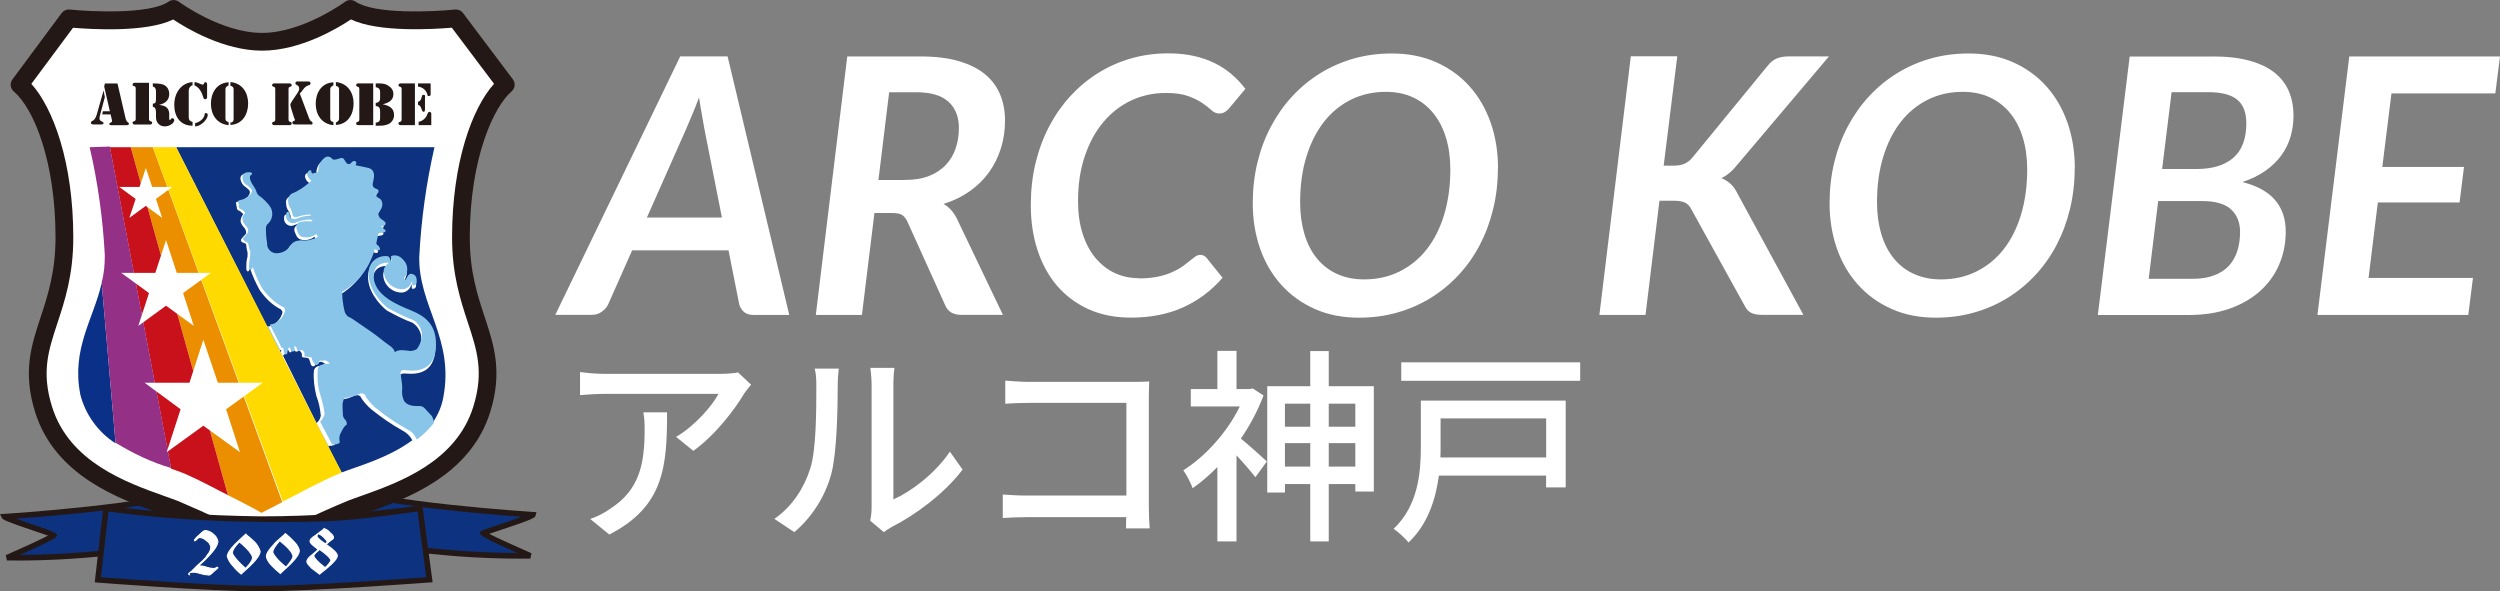 <?xml version="1.0" encoding="UTF-8"?>
<svg xmlns="http://www.w3.org/2000/svg" id="_レイヤー_2" data-name="レイヤー 2" viewBox="0 0 380.02 89.9">
  <rect x="0" y="0" width="380.02" height="89.9" fill="#808080" stroke="none"/>
  <defs>
    <style>
      .cls-1 {
        fill: #ffda00;
      }

      .cls-1, .cls-2, .cls-3, .cls-4, .cls-5, .cls-6, .cls-7, .cls-8, .cls-9 {
        stroke-width: 0px;
      }

      .cls-2 {
        fill: #eb8f00;
      }

      .cls-3 {
        fill: #88c5e9;
      }

      .cls-4 {
        fill: #0d3380;
      }

      .cls-5 {
        fill: #231815;
      }

      .cls-6 {
        fill: #0b3087;
      }

      .cls-7 {
        fill: #fff;
      }

      .cls-8 {
        fill: #943085;
      }

      .cls-9 {
        fill: #c8111b;
      }
    </style>
  </defs>
  <g id="_レイヤー_1-2" data-name="レイヤー 1">
    <g>
      <g>
        <g>
          <path class="cls-4" d="M.67,78.53s23.23-1.44,30.24-4.32l-1.15,7.68c-9.41,2.02-19.1,2.98-28.7,2.88,0,0,7.01-3.07,7.2-3.46,0-.1-7.39-2.4-7.58-2.78Z"></path>
          <path class="cls-5" d="M2.38,85.2c-.44,0-.89,0-1.33,0l-.17-.81c2.15-.94,5.12-2.29,6.42-2.97-.38-.13-.85-.29-1.32-.45-5.06-1.7-5.53-1.94-5.69-2.24l-.29-.58.64-.04c.23-.01,23.24-1.47,30.1-4.29l.69-.28-1.31,8.71-.29.06c-8.97,1.92-18.2,2.9-27.46,2.9ZM2.41,78.84c1.17.43,2.78.97,3.83,1.32q2.43.82,2.43,1.16l-.04.19c-.07.14-.23.45-5.58,2.84,8.88-.05,17.72-.99,26.32-2.81l1-6.67c-6.49,2.29-22.62,3.59-27.97,3.97Z"></path>
        </g>
        <g>
          <path class="cls-4" d="M81.01,78.25s-23.23-1.44-30.24-4.32l1.15,7.68c9.41,2.02,19.1,2.98,28.7,2.88,0,0-7.01-3.07-7.2-3.46.1-.1,7.49-2.4,7.58-2.78Z"></path>
          <path class="cls-5" d="M79.3,84.92c-9.26,0-18.49-.97-27.46-2.9l-.29-.06-1.31-8.71.69.28c6.86,2.82,29.87,4.27,30.1,4.29l.51.03-.12.5c-.08.34-.12.5-6.2,2.51-.3.1-.6.2-.86.29,1.25.63,4.25,1.99,6.43,2.95l-.17.81c-.44,0-.89,0-1.33,0ZM52.3,81.25c8.6,1.82,17.45,2.77,26.32,2.81-5.35-2.39-5.51-2.7-5.58-2.84l-.14-.27.22-.22q.1-.1,1.83-.68c1.05-.35,3.01-1,4.36-1.5-5.29-.38-21.5-1.68-28.01-3.98l1,6.67Z"></path>
        </g>
      </g>
      <g>
        <path class="cls-7" d="M76.89,12.87l-7.58-10.08s-12.1,1.25-16.03-1.44c0,0-6.72,4.99-13.44,4.99S26.39,1.35,26.39,1.35c-3.84,2.69-15.93,1.44-15.93,1.44L2.97,12.87c3.17,2.69,6.82,10.85,6.82,23.23s-6.34,15.93-3.17,26.11c3.17,10.18,14.3,13.06,19.87,15.17,4.51,1.92,9.02,4.03,13.34,6.43v.1l.1-.1.1.1v-.1c4.32-2.4,8.74-4.51,13.34-6.43,5.57-2.11,16.7-4.99,19.87-15.17,3.17-10.18-3.17-13.82-3.17-26.11s3.65-20.54,6.82-23.23Z"></path>
        <path class="cls-5" d="M39.83,85.27c-.17,0-.35-.03-.51-.1-.2-.08-.38-.21-.51-.37-3.77-2.07-7.97-4.09-12.85-6.17-.54-.2-1.19-.43-1.88-.68-5.88-2.09-15.72-5.59-18.75-15.33-1.9-6.09-.57-10.11.83-14.36,1.07-3.23,2.28-6.9,2.28-12.15,0-11.56-3.29-19.61-6.34-22.2-.54-.46-.64-1.27-.21-1.84L9.37,1.99c.29-.38.75-.59,1.23-.54,3.23.33,12.21.76,15.02-1.2.48-.33,1.12-.32,1.58.02.06.05,6.45,4.73,12.63,4.73S52.4.31,52.46.27c.46-.34,1.1-.35,1.57-.03,2.89,1.98,11.9,1.54,15.13,1.21.48-.05.94.15,1.22.53l7.58,10.08c.43.57.34,1.38-.21,1.85-2.55,2.16-6.34,9.86-6.34,22.2,0,5.2,1.15,8.7,2.27,12.08,1.41,4.28,2.74,8.32.84,14.43-3.03,9.73-12.87,13.24-18.75,15.33-.7.25-1.35.48-1.93.7-4.57,1.91-8.81,3.94-12.92,6.21-.11.11-.24.19-.39.25-.1.04-.21.07-.32.09-.13.04-.26.06-.39.06ZM4.76,12.74c3.31,3.67,6.38,11.93,6.38,23.37,0,5.69-1.28,9.57-2.41,13-1.37,4.16-2.46,7.44-.82,12.71,2.63,8.44,11.32,11.53,17.07,13.58.72.25,1.38.49,1.99.72,4.93,2.09,9.16,4.12,12.96,6.2,4.1-2.25,8.33-4.28,12.92-6.19.64-.25,1.31-.48,2.03-.74,5.75-2.05,14.44-5.14,17.07-13.58,1.64-5.28.55-8.59-.83-12.78-1.13-3.42-2.4-7.3-2.4-12.93,0-11.43,3.07-19.69,6.38-23.36l-6.42-8.53c-2.74.23-11.15.75-15.33-1.26-1.99,1.33-7.68,4.75-13.51,4.75s-11.52-3.41-13.51-4.74c-4.11,2.01-12.49,1.49-15.23,1.26l-6.33,8.52Z"></path>
      </g>
      <g>
        <path class="cls-4" d="M16.12,77.29l-1.25,10.85s16.99,1.34,24.86,1.34,25.53-1.34,25.53-1.34l-1.44-10.85q-12.29,1.63-24.19,1.63c-7.87-.1-15.74-.58-23.52-1.63Z"></path>
        <path class="cls-5" d="M39.74,89.9c-7.8,0-24.73-1.33-24.9-1.34l-.44-.04,1.35-11.72.43.06c7.31.99,14.98,1.52,23.47,1.63q11.87,0,24.13-1.63l.42-.06,1.56,11.71-.45.03c-.18.01-17.77,1.34-25.57,1.34ZM15.35,87.74c2.72.21,17.33,1.31,24.39,1.31s22.25-1.1,25.05-1.31l-1.32-9.98c-11.9,1.58-12.03,1.58-23.83,1.58-8.36-.1-15.93-.62-23.15-1.58l-1.15,9.98Z"></path>
      </g>
      <g>
        <g>
          <path class="cls-7" d="M30.23,81.7c-.38.29-.48.48-.58.48s-.1,0-.1-.1,0,0,0,0l.29-.38.96-.86c.1-.1.29-.19.48-.19.48.1.86.29,1.15.58.38.29.58.67.67,1.06,0,.58-.58,1.44-1.73,2.59-.29.29-.67.67-1.25,1.15h.29c.29,0,.67.1.96.19s.67.19,1.06.19c.1,0,.29,0,.38-.1l.19-.1s.1,0,.1.1h0l-.96.86c-.19.19-.38.29-.67.19-.38,0-.67-.1-1.06-.19-.29-.1-.67-.19-1.06-.19-.19,0-.48,0-.67.19l.1.19s-.1,0-.1-.1c.1-.19.19-.29.38-.38l.96-.96.77-.67c.29-.29.58-.58.77-.96.29-.29.48-.77.48-1.15-.1-.38-.29-.77-.67-.96-.29-.29-.67-.48-1.06-.48t-.1,0Z"></path>
          <path class="cls-7" d="M31.7,87.49c-.07,0-.15-.01-.23-.04-.32,0-.58-.07-.87-.15l-.19-.05c-.26-.09-.65-.19-1.04-.19-.15,0-.34,0-.5.08-.02.02-.04.05-.05.08l.11.22h-.14c-.09,0-.18-.06-.18-.18v-.04s.01,0,.01,0l-.03-.06.04-.04s.08-.07.12-.1c.07-.08.16-.14.27-.2l.95-.95.77-.68c.29-.29.56-.56.75-.93l.02-.02c.26-.26.46-.72.46-1.09-.11-.43-.32-.73-.62-.88l-.02-.02c-.29-.29-.65-.46-1-.46h-.07c-.17.13-.28.24-.36.32-.1.1-.16.16-.24.16-.05,0-.09,0-.11-.02l-.07.09v-.3h.03-.01s.29-.39.29-.39l.97-.88c.1-.1.31-.21.54-.21.51.1.91.3,1.21.6.34.25.58.63.69,1.1,0,.62-.57,1.49-1.75,2.67l-.02.02c-.25.25-.58.58-1.06.99h.06c.36,0,.81.14.99.2.37.12.72.19,1.03.19.08,0,.25,0,.32-.07l.02-.02.23-.1c.09,0,.18.06.18.18v.04l-.99.89c-.13.13-.29.25-.51.25ZM29.37,86.9c.41,0,.81.11,1.08.2l.19.05c.29.08.54.14.84.14h.03c.23.08.38.03.58-.17l.86-.77-.08.04c-.12.11-.33.11-.43.11-.33,0-.69-.07-1.08-.2-.35-.12-.7-.19-.93-.19h-.44l-.79.79c.07,0,.13,0,.18,0ZM31.65,84.34c-.07.14-.16.27-.25.4,1.08-1.1,1.63-1.92,1.63-2.46-.11-.42-.32-.75-.64-.99-.28-.28-.66-.47-1.12-.56-.15,0-.32.09-.4.17l-.96.87-.25.33s.07-.06.12-.11c.08-.08.21-.21.4-.36l.02-.02h.12c.38,0,.79.18,1.11.5.34.18.58.52.7,1.01,0,.43-.2.92-.49,1.22Z"></path>
        </g>
        <g>
          <path class="cls-7" d="M37.34,81.22h0c.48.38.96.77,1.34,1.15.38.38.67.86.86,1.44,0,.38-.38,1.06-1.15,1.82-.19.19-.77.77-1.63,1.54l-.1.1h0c-.48-.38-.86-.77-1.25-1.25-.38-.38-.67-.86-.86-1.44,0-.38.38-1.06,1.15-1.82.19-.19.77-.77,1.63-1.54q-.1,0,0,0ZM37.34,86.41c.77-.77,1.06-1.34,1.06-1.63,0-.38-.67-1.34-2.02-2.4-.77.77-1.06,1.34-1.06,1.63,0,.29.67,1.25,2.02,2.4h0Z"></path>
          <path class="cls-7" d="M36.67,87.38l-.06-.05c-.48-.39-.87-.78-1.26-1.26-.39-.38-.68-.88-.88-1.46v-.03c0-.44.44-1.15,1.17-1.88.49-.49,1.04-1.01,1.62-1.53v-.04h.3l-.09.08c.45.36.9.73,1.27,1.1.39.39.69.89.88,1.47v.03c0,.44-.44,1.15-1.17,1.88-.19.19-.77.76-1.64,1.54l-.15.15ZM34.64,84.57c.19.55.47,1.02.84,1.39.37.46.73.83,1.18,1.19l.04-.04c.87-.77,1.44-1.35,1.63-1.54.82-.82,1.12-1.44,1.13-1.75-.19-.56-.47-1.02-.84-1.39-.37-.37-.83-.74-1.28-1.1-.57.5-1.1,1-1.57,1.48-.82.82-1.12,1.44-1.13,1.75ZM37.34,86.52l-.06-.05c-1.28-1.1-2.05-2.11-2.05-2.46,0-.38.4-1.02,1.08-1.69l.05-.05.06.05c1.34,1.06,2.05,2.04,2.05,2.47,0,.38-.4,1.02-1.08,1.69l-.06.06ZM36.38,82.49c-.72.73-.98,1.27-.98,1.52,0,.22.57,1.11,1.93,2.28.72-.73.98-1.27.98-1.52,0-.32-.6-1.23-1.92-2.29Z"></path>
        </g>
        <g>
          <path class="cls-7" d="M43.38,81.13h0c.48.38.86.77,1.25,1.15.38.38.77.86.86,1.44,0,.38-.38,1.06-1.15,1.82-.19.19-.77.77-1.63,1.54l-.1.1h0c-.48-.38-.86-.77-1.25-1.15-.38-.38-.77-.86-.86-1.44,0-.38.38-1.06,1.15-1.82.19-.29.77-.77,1.63-1.54l.1-.1ZM43.48,86.21c.67-.77,1.06-1.34,1.06-1.63,0-.48-.67-1.34-2.02-2.4-.67.77-1.06,1.34-1.06,1.73,0,.29.67,1.25,2.02,2.3Z"></path>
          <path class="cls-7" d="M42.62,87.29l-.06-.05c-.48-.38-.86-.77-1.24-1.14l-.02-.02c-.33-.33-.78-.84-.89-1.49,0-.46.44-1.16,1.18-1.9.15-.23.55-.58,1.17-1.12.15-.13.3-.27.47-.42l.15-.15.06.05c.49.39.88.78,1.25,1.16.33.33.78.84.89,1.49,0,.46-.44,1.16-1.18,1.9l-.02.02c-.21.21-.78.77-1.62,1.52l-.15.15ZM43.39,81.24l-.04.04c-.17.15-.33.29-.47.42-.6.53-1,.88-1.15,1.1-.84.84-1.14,1.47-1.14,1.78.1.58.53,1.07.84,1.38l.02.02c.36.35.72.72,1.16,1.08l.04-.04c.3-.27.57-.51.79-.72h-.02c-1.26-1.01-2.05-2.02-2.05-2.38s.33-.93,1.08-1.78l.05-.06.06.05c1.3,1.02,2.05,1.92,2.05,2.47,0,.25-.26.7-.77,1.33.19-.18.33-.32.41-.41l.02-.02c.83-.83,1.13-1.46,1.13-1.76-.1-.58-.53-1.07-.84-1.38-.36-.36-.73-.73-1.18-1.1ZM42.53,82.3c-.67.77-.98,1.29-.98,1.61,0,.23.58,1.12,1.92,2.19.85-.98.98-1.37.98-1.51,0-.48-.72-1.33-1.92-2.28Z"></path>
        </g>
        <g>
          <path class="cls-7" d="M49.53,82.76c1.15.77,1.73,1.34,1.73,1.73s-.58,1.06-1.63,1.92l-.96.77-.1.1h0c-.38-.29-.77-.58-1.15-.86-.48-.48-.77-.77-.77-1.06s.29-.67.96-1.15l.77-.67c-.77-.58-1.25-.96-1.25-1.25s.19-.48.77-.86c.86-.67,1.34-.96,1.34-1.06h0c.29.1.67.29.86.58.38.29.58.58.58.77s-.19.29-.58.58l-.58.48ZM49.43,86.31c.58-.58.86-.96.86-1.15s-.58-.86-1.73-1.63c-.58.48-.86.77-.86.96,0,.29.58.96,1.73,1.82h0ZM48.38,81.13c-.1.1-.19.19-.19.38s.38.58,1.25,1.15c.19-.1.29-.19.29-.29s-.19-.38-.48-.67-.58-.48-.86-.58h0Z"></path>
          <path class="cls-7" d="M48.58,87.38l-1.21-.91c-.5-.5-.8-.8-.8-1.12s.33-.75,1-1.22l.68-.6c-.75-.56-1.2-.93-1.2-1.25,0-.34.24-.56.81-.93.34-.26.63-.47.84-.63.24-.18.45-.33.47-.38v-.12l.11.05c.19.06.66.25.9.6.38.28.6.59.6.83,0,.2-.15.31-.42.5-.06.04-.12.09-.19.14l-.48.4c1.12.76,1.67,1.33,1.67,1.74s-.56,1.08-1.66,1.99l-.96.77-.14.14ZM47.74,84.19l-.08.07c-.77.55-.93.9-.93,1.09,0,.25.28.53.74,1l1.08.81.04-.04.97-.77c1.39-1.14,1.6-1.65,1.6-1.85,0-.24-.29-.73-1.69-1.66l-.09-.06.02-.02-.02-.02c-1.29-.86-1.29-1.13-1.29-1.22,0-.06,0-.12.02-.16-.06.04-.11.09-.17.13-.58.38-.74.56-.74.8s.53.66,1.21,1.18l.05.04s.03-.02.04-.03l.05-.04.05.04c1.1.74,1.77,1.44,1.77,1.7,0,.14-.09.42-.89,1.21l-.05.05-.06-.04c-1.09-.82-1.76-1.54-1.76-1.89,0-.08.04-.18.12-.29ZM48.57,83.63c-.41.35-.78.68-.78.85,0,.23.51.86,1.64,1.71.68-.69.79-.95.79-1.04,0-.13-.47-.74-1.64-1.53ZM48.4,81.22c-.07.08-.13.15-.13.29,0,.04.06.31,1.17,1.05.18-.1.2-.16.2-.19,0-.06-.16-.31-.46-.61-.26-.26-.52-.44-.78-.54ZM48.48,81.07c.27.11.55.3.82.57.25.25.5.58.5.73,0,.02,0,.03,0,.05l.25-.21c.07-.06.14-.1.19-.14.26-.19.35-.26.35-.37,0-.14-.14-.4-.54-.7l-.02-.02c-.19-.28-.57-.45-.75-.52-.06.08-.21.18-.49.39-.09.07-.19.14-.3.22Z"></path>
        </g>
      </g>
      <g>
        <path class="cls-4" d="M61.24,65.48c-1.73-.96-3.26-2.02-4.8-3.26-.58-.48-1.15-1.15-1.54-1.73-.1-.38-.48-.48-.86-.38h-.1c-.58.29-1.25.58-2.02.58-.29,0-.38.29-.48.67s0,1.63,0,1.82c0,.29.1.48.29.77l.29.58c.1.29,0,.29-.19.38-.29.29-.48.67-.67,1.06-.19.48-.29.96-.19,1.44,0,.38-.96.38-1.15.38h0l2.11,4.03c2.5-.96,7.1-2.21,10.75-4.9-.29-.58-.86-1.15-1.44-1.44Z"></path>
        <path class="cls-4" d="M42.62,53.19h-.1l.19.48v-.19c.1-.19,0-.29-.1-.29Z"></path>
        <path class="cls-4" d="M48.76,63.17c-.1-1.06-.29-2.02-.67-2.98-.29-1.25-.48-2.5-.38-3.74,0-.38.29-.67.58-.77.38-.1.86-.19,1.25-.19-.1-.19-.58-.58-.86-.48s-.29.1-.48,0c-.19,0-.29.1-.29.29h0c0,.1.1.29-.29.38s-.48-.77-.58-.96-.19-.29-.19-.29l-.67-.1c-.38,0-.29-.29-.29-.48s-.19-.38-.29-.48-.19-.1-.29,0c-.19.1-.29.1-.48,0-.1-.1-.19-.19-.19-.48s-.29-.19-.29.1,0,.48-.19.58-.38-.48-.48-.58-.19-.1-.19,0c-.1.19-.19.48-.19.67s-.19.38-.29.38l5.09,10.27c.38-.29.58-.67.67-1.15Z"></path>
        <path class="cls-4" d="M63.74,38.89c.29-5.57,1.06-11.04,2.3-16.51H26.78l13.82,27.26c.29,0,.67-.1.96-.29.67-.38,1.15-1.06,1.34-1.73.1-.19,0-.38-.19-.58-1.34-.67-2.4-1.73-3.26-2.98-.58-1.06-1.06-2.11-1.44-3.26-.1.1-.1.29-.19.38s-.29.19-.38-.29c0-.67,0-1.25.19-1.92v-.58c-.1-.38-.19-.77-.19-1.06,0-.38-.38-.38-.58-.48s-.29-.29-.19-.48.48-.58.67-.77,0-.77-.19-.96c-.29-.29-.48-.58-.58-.96,0-.38.1-.67.29-.96.19-.19,0-.29-.1-.38s-.29-.29-.38-.29-.19-.1-.29-.19c-.1-.1-.1-.29-.1-.38s-.1-.38-.1-.48-.19-.29.38-.38c.48-.1.96-.38,1.34-.67.19-.19.38-.48.38-.77s-.48-.58-.67-.77c-.38-.19-.67-.67-.77-1.15-.1-.86.77-.86,1.06-.86s.48.19.29.38-.29.48-.1.96.67,1.06.77,1.34.19.67.48.86c.67.48,1.25,1.06,1.73,1.73.48.77.38,1.82-.29,2.5-.19.19-.38.48-.38.77,0,.38,0,1.15.19,2.3,0,.86.77,1.54,1.54,1.44h.29c.67,0,1.34-.38,1.73-.96.19-.29.38-.77,1.73-.77.77,0,1.63-.19,2.3-.48.1,0,.1-.1.1-.19-.1-.1-.1-.19-.19-.29-.48.38-1.15.58-1.82.48-.86-.1-.96-.77-1.15-1.15s-.1-.86.38-1.15c.48-.1,1.06-.19,1.63-.1.48,0,.48-.19,0-.29-.77,0-1.54.19-2.21.48-.48.19-.96,0-1.25-.38-.29-.29-.29-1.34.1-1.25s.29.48.29.77.48.38.77.29.48-.19.96-.29c.38-.1.77-.19,1.15-.19.29,0,.58-.1.1-.19-.67,0-1.34.19-1.92.38-.48.1-.67-.19-.67-.48,0-.38-.19-.67-.38-.96s-.29-.67-.29-1.06c-.1-.48.19-.86.58-1.06.96-.38,1.82-.96,2.59-1.63.1-.1.29-.19.38-.38-.29-.19-.48-.38-.58-.67-.19-.29-.1-.77.29-.86h0c.29-.1.29.19.29.29s.19.19.19.19c.19-.1.38-.1.67-.19q.19-.1.19-.29c0-.58.19-1.15.58-1.54.86-1.06,1.54-.29,1.54-.19s.1.19.38.1.38-.1.77-.19.48-.1.67.19.38.58.58.67.38-.1.58-.29c.1-.19.38-.19.58-.1.19.1,0,.58,0,.58l1.82.38c1.44.29.96,1.82.77,2.4s.38.77.67.86.29.1.19.48c-.1.19-.29.29-.48.29,0,0,0-.1.19.29s.67.19.86.96c.19.77-.48,1.44-.58,1.63-.1.29,0,.58.29.77.19.19,1.06.58.77.96-.19.19-.48.29-.67.19l.58.58c.29.29-.1.48-.29.48s-.38.1-.67.1c-.1.48-.19.96-.29,1.34-.1.1,0,.29.1.38.19.1.58.58.38.77-.19.1-.38.1-.48,0s-.19-.1-.29,0c-.77,2.69-2.59,4.99-4.99,6.43.1.29.1.67.1.96.1.67.29,1.44.58,2.11.1.38.38.67.77.77.48.19,2.4,1.63,3.26,2.21s1.82,1.34,2.69,2.02.86,1.06.86,1.06c.58-.48,1.63-.19,2.3-.19.38.1.77,0,1.06-.29,1.73-2.3.1-4.03-.58-4.42-1.34-.48-2.59-1.15-3.84-1.82-1.15-.86-3.17-3.17-2.88-5.57.1-1.44,1.34-2.4,2.78-2.3h.19c.29,0,.29.29.38.58s.19.19.19.1l-.1-.67s.96-.67,1.92.58c.67.77.67,1.82.1,2.69-.19.29.1.58.19.29s.38-.86.96-.77.67.48.67,1.15-.48.58-.58.58-.1-.29-.1-.48-.1-.29-.1,0c-.19.58-.77,1.06-1.44,1.06-1.44,0-2.69-1.15-2.78-2.59-.1-.77.77-1.44.77-1.44,0,0-2.11-.29-2.3,1.73-.29,3.26,3.94,4.9,5.76,5.57,1.82.67,4.13,2.02,3.65,5.86s-3.94,3.17-4.7,3.17-.67.48-.58.96c.1.58.19,1.15.19,1.82-.1.67.1,1.34.29,1.92.38.67,1.25.77,2.21.77s.96.48,1.44,1.63c.1.38.19.67.29,1.06,1.06-1.34,1.82-2.88,2.11-4.51,1.73-9.02-3.84-13.92-3.65-21.5Z"></path>
        <path class="cls-3" d="M47.32,64.9c-.58.1-1.15-.19-1.44-.67-.19-.29-.29-.96-.77-.96-.29,0-.58,0-.77.19-.96.48-1.63,1.34-1.73,2.4,0,.29,0,.38.1.29s0,.1,0,.19.1,0,.19-.1.19,0,.19.1.1.38.19.48h.38c.38,0,.67.19.86.48.29.29.48.67.58,1.06s.29.29.48.38c.48.19.96.19,1.44,0,.77-.29,1.92-.67,2.21-.77.29-.1.48-.1.77-.1l-1.92-3.55c-.19.29-.48.48-.77.58Z"></path>
        <path class="cls-3" d="M42.81,54.15h.19l-.29-.58c-.1.29-.1.58.1.58Z"></path>
        <path class="cls-3" d="M40.31,49.45c-.19-.29-.48-.48-.77-.77-.38-.38-.29.19-.38.29-.1.19-.29.38-.48.48-.29.19-.58.29-.86.48-.29.19-.38.58-.29.96.1.29.29.38.58.48s.48,0,.38.29-.38.86.19.96.48.1.67.29l.38.38c.1.1.19.19.19.29s0,.58.38.58c.29-.1.48-.1.77-.29.1-.1.29,0,.38.1v.1c0,.1.38,1.25.77,1.06s-.1-1.34-.29-1.73.1-.19.19-.19h.48l-1.82-3.55c-.29,0-.38-.1-.48-.19Z"></path>
        <path class="cls-3" d="M63.64,61.73c-.96,0-1.73-.1-2.21-.77-.29-.58-.38-1.25-.29-1.92,0-.58-.1-1.25-.19-1.82-.1-.48-.19-1.06.58-.96.77.1,4.32.67,4.7-3.17s-1.82-5.09-3.65-5.86-6.05-2.3-5.76-5.57c.19-1.92,2.3-1.73,2.3-1.73,0,0-.96.67-.77,1.44.1,1.44,1.34,2.59,2.78,2.59.67,0,1.25-.48,1.44-1.06,0-.19.19-.1.1,0s0,.48.1.48.58,0,.58-.58-.1-.96-.67-1.15-.77.48-.96.77-.48,0-.19-.29c.58-.86.48-1.92-.19-2.59-.96-1.15-1.92-.58-1.92-.58l.1.67c0,.1-.1.19-.19-.1s-.1-.48-.38-.58c-1.44-.19-2.69.77-2.88,2.11v.19c-.29,2.4,1.73,4.7,2.88,5.57,1.25.67,2.5,1.34,3.84,1.82.67.29,2.3,2.02.58,4.42-.29.19-.67.29-1.06.29-.77-.1-1.73-.29-2.3.19,0,0,0-.48-.86-1.06s-1.82-1.44-2.69-2.02-2.88-2.02-3.26-2.21c-.38-.1-.58-.38-.77-.77-.19-.67-.29-1.34-.38-2.11,0-.29,0-.67-.1-.96,2.5-1.44,4.22-3.74,4.99-6.43,0-.1.1-.1.29,0s.38.1.48,0c.19-.19-.19-.67-.38-.77-.1-.1-.19-.19-.1-.38.1-.48.19-.86.29-1.34.19-.1.38-.1.67-.1.19,0,.67-.29.29-.48l-.58-.58c.29.1.58,0,.67-.19.29-.38-.58-.77-.77-.96s-.29-.48-.29-.77c.1-.19.77-.86.58-1.63s-.67-.58-.86-.96-.19-.29-.19-.29c.19,0,.38-.1.48-.29q.1-.38-.19-.48c-.29-.1-.77-.29-.67-.86s.67-2.11-.77-2.4l-1.82-.38s.19-.48,0-.58-.38-.1-.58.1c-.19.19-.29.38-.58.29s-.38-.38-.58-.67-.29-.29-.67-.19-.48.19-.77.19-.29,0-.38-.1-.67-.86-1.54.19c-.38.48-.58.96-.58,1.54,0,.1,0,.19-.19.29-.19.1-.38.1-.67.19-.1,0-.19-.1-.19-.19s0-.38-.29-.29c-.29.19-.48.58-.29.86h0c.1.29.29.58.58.67-.1.1-.19.29-.38.38-.77.67-1.63,1.25-2.59,1.63-.38.19-.58.67-.58,1.06s.1.77.29,1.06.29.58.38.96c0,.29.19.58.67.48.58-.19,1.25-.38,1.92-.38.48.1.19.19-.1.19-.38,0-.77.1-1.15.19-.48.19-.77.29-.96.29s-.67,0-.77-.29.1-.67-.29-.77-.38.96-.1,1.25c.29.38.77.58,1.25.38.67-.29,1.44-.48,2.21-.48.48.1.48.29,0,.29-.58-.1-1.06,0-1.63.1-.38.19-.58.67-.38,1.15.19.48.29,1.15,1.15,1.15.67.1,1.25-.1,1.82-.48,0,.1.1.19.19.29.1.1,0,.1-.1.19-.67.38-1.54.58-2.3.48-1.34,0-1.54.58-1.73.77-.38.67-1.06,1.06-1.73,1.15-.86.19-1.63-.29-1.82-1.15v-.29c-.19-1.15-.19-1.92-.19-2.3,0-.29.1-.58.38-.77.67-.67.77-1.73.29-2.5-.48-.67-1.06-1.25-1.73-1.73-.29-.19-.38-.58-.48-.86s-.58-.86-.77-1.34-.19-.77.1-.96,0-.38-.29-.38-1.15,0-1.06.86c0,.48.29.96.77,1.15.19.19.58.48.67.77,0,.29-.19.58-.38.77-.38.38-.86.58-1.34.67-.58.1-.38.38-.38.38,0,0,.19.29.1.48,0,.1,0,.29.1.38.1.1.19.19.29.19s.29.19.38.29.29.19.1.38c-.29.29-.38.58-.29.96.1.38.29.67.58.96.19.19.38.67.19.96s-.48.67-.67.77,0,.29.19.48.48.1.58.48.1.67.29,1.06v.58c-.1.67-.19,1.25-.19,1.92.1.48.29.29.38.29.1-.1.19-.29.19-.38.38,1.15.86,2.21,1.44,3.26.86,1.15,1.92,2.21,3.26,2.88.19.1.29.38.19.58-.19.77-.67,1.34-1.34,1.73-.29.19-.67.29-.96.29l1.82,3.55h.1c.1,0,.19.1.19.29v.19l.29.58c.19-.1.29-.19.29-.38s.1-.48.19-.67c.1-.1.19-.1.19,0s.29.67.48.58.29-.29.19-.58.19-.29.29-.1.1.38.19.48c.19.1.29.1.48,0,.1-.1.19-.1.29,0s.29.19.29.48-.1.48.29.48l.67.1c.1,0,.19.1.19.29s.48,1.06.77.86.29-.29.29-.38c0-.19.1-.29.29-.29h0c.19,0,.19.1.48,0s.77.29.86.48c-.38,0-.86,0-1.25.19-.38.1-.58.38-.58.77-.1,1.25,0,2.5.38,3.74.29.96.58,2.02.67,2.98-.1.38-.38.86-.67,1.15l1.82,3.46h0c.19,0,1.15,0,1.15-.38-.1-.48-.1-.96.19-1.44.19-.38.38-.77.67-1.06.19-.1.29-.19.19-.38,0-.19-.1-.38-.29-.58s-.29-.48-.29-.77-.1-1.54,0-1.82.1-.67.48-.67c.67-.1,1.34-.29,2.02-.58.29-.19.77-.1.96.29v.1c.48.67.96,1.25,1.54,1.73,1.54,1.25,3.07,2.3,4.8,3.26.67.29,1.15.86,1.44,1.54.96-.67,1.82-1.54,2.59-2.5,0-.38-.1-.67-.29-1.06-1.15-1.15-1.15-1.54-2.02-1.54Z"></path>
      </g>
      <path class="cls-2" d="M19.87,22.38l14.78,52.89c2.69,1.34,4.99,2.59,5.09,2.69h0l3.17-1.63L23.23,22.38h-3.36Z"></path>
      <path class="cls-6" d="M12.19,59.91c.77,3.07,2.69,5.76,5.38,7.49l-2.11-24.38c-1.25,5.47-4.61,9.98-3.26,16.89Z"></path>
      <path class="cls-1" d="M51.93,71.81L26.78,22.38h-3.55l19.77,53.85c2.59-1.34,6.05-3.17,8.06-4.03l.86-.38Z"></path>
      <path class="cls-9" d="M16.7,22.38l9.31,48.86c1.06.38,1.92.67,2.5.96,1.54.67,3.94,1.92,6.14,3.07l-14.78-52.89h-3.17Z"></path>
      <path class="cls-8" d="M13.63,22.38h0c1.25,5.38,2.02,10.94,2.3,16.41,0,1.44-.1,2.78-.48,4.13l2.11,24.38c2.69,1.63,5.47,2.98,8.45,3.84l-9.31-48.86-3.07.1Z"></path>
      <path class="cls-7" d="M18.14,28.42h3.07l.96-2.88.96,2.88h3.07l-2.5,1.82.96,2.88-2.5-1.82-2.5,1.82.96-2.88-2.5-1.82Z"></path>
      <path class="cls-7" d="M18.43,41.48h5.18l1.63-4.99,1.63,4.99h5.18l-4.22,3.07,1.63,4.99-4.22-3.07-4.22,3.07,1.63-4.99-4.22-3.07Z"></path>
      <path class="cls-7" d="M21.98,58.18h6.82l2.11-6.53,2.21,6.53h6.82l-5.57,4.03,2.11,6.53-5.57-4.03-5.57,4.03,2.11-6.53-5.47-4.03Z"></path>
      <g>
        <path class="cls-5" d="M15.93,14.79l-.77,2.88c-.1.48,0,.67.29.77.1.1.29.1.29.29s-.29.19-.48.19h-.96c-.19,0-.48,0-.48-.29,0-.19.19-.19.29-.29.19-.1.38-.29.58-.86l1.06-3.74h0l.19,1.06ZM16.79,17.39h-1.25l.1-.48h1.06l-.86-3.74.1-.48h1.92l1.25,5.38c.1.19.1.38.29.48.1.1.19.1.19.29s-.29.19-.48.19h-2.11c-.19,0-.38,0-.38-.19,0-.1.1-.19.19-.19.19-.1.29-.19.19-.48l-.19-.77Z"></path>
        <path class="cls-5" d="M20.63,13.55c0-.29,0-.38-.29-.48-.1,0-.19-.1-.19-.19,0-.29.29-.29.29-.29h2.21v5.38c0,.29,0,.38.29.48.1,0,.19.1.19.19,0,.29-.29.29-.29.29h-2.4s-.29,0-.29-.29c0-.1.1-.19.19-.19.29-.1.29-.19.29-.48v-4.42ZM23.13,12.68h0c.58,0,1.15,0,1.73.19.58.29.86.77.86,1.44,0,.96-.67,1.44-1.54,1.63h0c.77.1,1.44.29,1.54,1.25v.77c0,.1,0,.29.1.29s.19-.29.38-.29c.1,0,.29.1.29.29,0,.29-.29.58-.48.67-.29.19-.58.29-.96.29s-.67-.1-.96-.38-.38-.67-.38-1.06v-.58c0-.38,0-.86-.48-.96v-.48c.48,0,.48-.29.48-.77v-1.06c0-.38-.1-.67-.48-.77v-.48h-.1Z"></path>
        <path class="cls-5" d="M29.27,19.11c-1.92,0-2.78-1.44-2.78-3.17,0-1.92,1.15-3.36,2.78-3.46v.48c-.38.1-.58.48-.58.77v4.03c0,.38.1.67.58.77v.58ZM29.66,12.49c.29,0,.96.38,1.15.38.1,0,.19-.1.19-.19.1-.1.1-.19.19-.19.29,0,.29.29.29.29v2.02s0,.29-.29.29c-.19,0-.29-.19-.29-.29-.19-.67-.58-1.54-1.34-1.82v-.48h.1ZM31.29,17.19c.19,0,.29.1.29.29,0,.67-1.06,1.73-1.92,1.73v-.48c.67-.19,1.25-.58,1.44-1.25,0-.19,0-.29.19-.29Z"></path>
        <path class="cls-5" d="M34.75,12.97c-.38.19-.48.38-.48.58v4.42c0,.19,0,.48.48.58v.48c-1.82-.19-2.69-1.63-2.69-3.26s.86-3.17,2.69-3.26v.48ZM35.13,18.63c.38-.1.38-.38.38-.58v-4.42c0-.19,0-.48-.48-.58v-.58c1.82.19,2.69,1.63,2.69,3.26s-.86,3.17-2.69,3.26v-.38h.1Z"></path>
        <path class="cls-5" d="M43.86,18.06c0,.29,0,.38.29.48.1,0,.19.1.19.19,0,.29-.29.29-.29.29h-2.4s-.29,0-.29-.29c0-.1.1-.19.19-.19.29-.1.29-.19.29-.48v-4.42c0-.29,0-.38-.29-.48-.1,0-.19-.1-.19-.19,0-.29.29-.29.29-.29h2.4s.29,0,.29.29c0,.1-.1.19-.19.19-.29.1-.29.19-.29.48v4.42ZM47.03,18.06c.1.19.1.29.29.38.1.1.19.1.19.29,0,.29-.29.19-.48.19h-2.11c-.19,0-.48,0-.48-.29s.38-.19.38-.38c0-.1,0-.19-.1-.29l-.48-1.54c0-.1-.1-.29-.1-.48s.1-.29.19-.48l.96-1.44c.1-.19.19-.29.19-.58,0-.19-.1-.38-.29-.48-.1-.1-.29-.1-.29-.29,0-.29.19-.29.38-.29h1.44c.19,0,.48,0,.48.29,0,.19-.19.29-.29.29-.58.19-.77.58-1.15,1.06l-.19.19,1.44,3.84Z"></path>
        <path class="cls-5" d="M50.68,12.97c-.38.19-.48.38-.48.58v4.42c0,.19,0,.48.48.58v.48c-1.82-.19-2.69-1.63-2.69-3.26s.86-3.17,2.69-3.26v.48ZM51.06,18.63c.38-.19.48-.38.48-.58v-4.42c0-.19,0-.48-.48-.58v-.58c1.82.19,2.69,1.63,2.69,3.26s-.86,3.17-2.69,3.26v-.38Z"></path>
        <path class="cls-5" d="M56.73,19.02h-2.3c-.1,0-.29,0-.29-.29,0-.1.1-.19.19-.19.29-.1.29-.19.29-.48v-4.42c0-.29,0-.38-.29-.48-.1,0-.19-.1-.19-.19,0-.29.19-.29.29-.29h2.3v6.34ZM57.11,12.68h.29c.58,0,1.06,0,1.54.29s.86.67.86,1.34c0,.96-.77,1.34-1.63,1.54h0c.96.19,1.73.58,1.73,1.63,0,.58-.29,1.06-.77,1.34-.58.29-1.06.29-1.73.29h-.29v-.48c.58,0,.67-.38.67-.67v-1.06c0-.38-.1-.77-.67-.77v-.48c.58-.1.67-.38.67-.77v-.86c0-.38-.1-.67-.67-.77v-.58Z"></path>
        <path class="cls-5" d="M60.86,12.68h2.21v6.34h-2.21s-.29,0-.29-.29c0-.1.1-.19.19-.19.29-.1.29-.19.29-.48v-4.42c0-.29,0-.38-.29-.48-.1,0-.19-.1-.19-.19,0-.29.29-.29.29-.29ZM63.54,12.68h1.92v1.73s0,.19-.29.19c-.19,0-.19-.1-.19-.19-.19-.67-.67-1.15-1.44-1.25v-.48ZM63.54,15.47c.38-.1.48-.38.58-.77,0-.19.1-.29.29-.29.29,0,.19.29.19.38v1.82c0,.1,0,.38-.19.38s-.19-.1-.29-.29c-.1-.29-.19-.67-.58-.77v-.48ZM63.54,18.54c.67-.1,1.25-.58,1.44-1.25.1-.1.1-.29.29-.29.29,0,.29.29.29.29v1.73h-1.92v-.48h-.1Z"></path>
      </g>
      <g>
        <path class="cls-7" d="M119.98,47.87h-5.46c-.62,0-1.09-.15-1.43-.45-.34-.3-.58-.68-.72-1.16l-1.63-8.21h-14.65l-3.64,8.21c-.2.42-.52.79-.96,1.11-.44.33-.96.49-1.54.49h-5.54l18.99-39.29h7.2l9.37,39.29ZM109.74,33.08l-2.66-13.45c-.11-.62-.24-1.33-.38-2.15-.15-.81-.29-1.7-.44-2.66-.36.96-.72,1.85-1.06,2.66-.34.82-.65,1.54-.92,2.17l-5.95,13.42h11.41Z"></path>
        <path class="cls-7" d="M139.95,8.58c2.26,0,4.21.24,5.83.72,1.62.48,2.95,1.15,3.98,2.01,1.03.86,1.79,1.89,2.28,3.08.49,1.2.73,2.51.73,3.94,0,1.5-.21,2.93-.64,4.27-.43,1.34-1.04,2.55-1.83,3.64s-1.78,2.04-2.93,2.85-2.47,1.45-3.94,1.9c.42.25.79.56,1.13.92.33.36.63.8.88,1.3l7.01,14.65h-6.33c-1.21,0-2.02-.47-2.42-1.41l-5.76-12.74c-.22-.47-.48-.81-.8-1.02-.32-.21-.81-.31-1.48-.31h-2.74l-1.9,15.49h-7.01l4.78-39.29h11.17ZM137.59,27.35c1.41,0,2.63-.2,3.65-.61,1.02-.41,1.87-.97,2.54-1.68.67-.72,1.17-1.55,1.49-2.51.33-.96.49-1.99.49-3.1,0-1.7-.53-3.03-1.59-3.99-1.06-.96-2.69-1.44-4.88-1.44h-4.13l-1.63,13.34h4.05Z"></path>
        <path class="cls-7" d="M173.1,42.32c1.1,0,2.06-.09,2.88-.26.81-.17,1.53-.39,2.15-.67.62-.27,1.14-.56,1.56-.86.43-.3.8-.58,1.13-.86.33-.27.62-.49.87-.67.25-.17.51-.26.76-.26.24,0,.43.05.57.14.14.09.26.18.35.27l2.47,3.07c-1.7,1.96-3.7,3.46-6,4.5-2.3,1.04-4.95,1.56-7.93,1.56-2.43,0-4.58-.43-6.47-1.29-1.88-.86-3.47-2.05-4.77-3.57-1.3-1.52-2.28-3.32-2.96-5.41-.68-2.08-1.02-4.36-1.02-6.82,0-2.26.24-4.41.73-6.43.49-2.02,1.19-3.89,2.09-5.6.91-1.71,1.99-3.25,3.25-4.61,1.26-1.36,2.66-2.52,4.21-3.48,1.55-.96,3.22-1.69,5-2.2,1.78-.51,3.65-.76,5.58-.76,1.43,0,2.74.13,3.91.39,1.18.26,2.24.63,3.19,1.1.95.47,1.81,1.04,2.58,1.7.77.66,1.46,1.4,2.08,2.21l-2.45,2.93c-.18.22-.39.41-.64.57s-.55.24-.91.24c-.4,0-.78-.16-1.14-.49-.36-.33-.82-.68-1.37-1.07-.55-.39-1.27-.75-2.15-1.07-.88-.33-2.03-.49-3.46-.49-1.88,0-3.64.39-5.26,1.15-1.62.77-3.03,1.87-4.23,3.3-1.2,1.43-2.13,3.16-2.81,5.18-.68,2.02-1.02,4.29-1.02,6.81,0,1.83.23,3.47.69,4.92s1.1,2.68,1.93,3.68,1.8,1.78,2.92,2.31c1.12.53,2.35.8,3.67.8Z"></path>
        <path class="cls-7" d="M227.69,25.58c0,2.17-.24,4.24-.72,6.21-.48,1.97-1.16,3.79-2.05,5.48s-1.96,3.21-3.23,4.56c-1.27,1.36-2.69,2.52-4.25,3.48-1.57.96-3.27,1.7-5.09,2.21-1.83.52-3.75.77-5.76.77-2.5,0-4.75-.44-6.74-1.33-1.99-.89-3.69-2.11-5.09-3.67-1.4-1.56-2.48-3.4-3.22-5.52-.74-2.12-1.11-4.42-1.11-6.9,0-2.17.24-4.24.72-6.21.48-1.97,1.17-3.79,2.07-5.48s1.97-3.21,3.23-4.56c1.26-1.36,2.67-2.52,4.24-3.49,1.57-.97,3.27-1.71,5.09-2.23,1.83-.52,3.76-.77,5.79-.77,2.5,0,4.75.44,6.74,1.33,1.99.89,3.69,2.11,5.08,3.67,1.4,1.56,2.46,3.4,3.21,5.53.74,2.13,1.11,4.43,1.11,6.92ZM220.46,25.75c0-1.77-.22-3.39-.67-4.84-.44-1.45-1.09-2.69-1.93-3.72s-1.87-1.83-3.08-2.39c-1.21-.56-2.58-.84-4.1-.84-1.96,0-3.74.4-5.34,1.2-1.6.8-2.98,1.93-4.12,3.4-1.14,1.47-2.02,3.23-2.65,5.3s-.94,4.36-.94,6.87c0,1.78.22,3.39.65,4.84.43,1.45,1.07,2.69,1.9,3.71.83,1.02,1.85,1.81,3.06,2.36,1.2.55,2.58.83,4.12.83,1.97,0,3.77-.4,5.38-1.2,1.61-.8,2.99-1.92,4.13-3.37,1.14-1.45,2.02-3.2,2.65-5.26.62-2.06.94-4.35.94-6.89Z"></path>
        <path class="cls-7" d="M252.91,25.18h1.52c.63,0,1.17-.1,1.62-.29.44-.19.85-.5,1.21-.94l11.36-13.86c.45-.6.95-1,1.48-1.21s1.15-.31,1.86-.31h6.06l-13.91,16.44c-.4.51-.8.93-1.2,1.26-.4.34-.81.6-1.25.8.52.22.99.51,1.4.88.41.37.77.87,1.07,1.51l10,18.4h-6.22c-.42,0-.77-.03-1.06-.09-.29-.06-.54-.15-.75-.27-.21-.12-.38-.26-.52-.43-.14-.17-.26-.37-.37-.58l-8.1-14.65c-.24-.49-.56-.83-.96-1.03-.41-.2-1-.3-1.78-.3h-2.12l-2.12,17.36h-7.01l4.78-39.32h7.06l-2.07,16.63Z"></path>
        <path class="cls-7" d="M315.37,25.58c0,2.17-.24,4.24-.72,6.21-.48,1.97-1.16,3.79-2.05,5.48s-1.96,3.21-3.23,4.56c-1.27,1.36-2.69,2.52-4.25,3.48-1.57.96-3.27,1.7-5.09,2.21-1.83.52-3.75.77-5.76.77-2.5,0-4.75-.44-6.74-1.33-1.99-.89-3.69-2.11-5.09-3.67-1.4-1.56-2.48-3.4-3.22-5.52-.74-2.12-1.11-4.42-1.11-6.9,0-2.17.24-4.24.72-6.21.48-1.97,1.17-3.79,2.07-5.48s1.97-3.21,3.23-4.56c1.26-1.36,2.67-2.52,4.24-3.49,1.57-.97,3.27-1.71,5.09-2.23,1.83-.52,3.76-.77,5.79-.77,2.5,0,4.75.44,6.74,1.33,1.99.89,3.69,2.11,5.08,3.67,1.4,1.56,2.46,3.4,3.21,5.53.74,2.13,1.11,4.43,1.11,6.92ZM308.15,25.75c0-1.77-.22-3.39-.67-4.84-.44-1.45-1.09-2.69-1.93-3.72s-1.87-1.83-3.08-2.39c-1.21-.56-2.58-.84-4.1-.84-1.96,0-3.74.4-5.34,1.2-1.6.8-2.98,1.93-4.12,3.4-1.14,1.47-2.02,3.23-2.65,5.3s-.94,4.36-.94,6.87c0,1.78.22,3.39.65,4.84.43,1.45,1.07,2.69,1.9,3.71.83,1.02,1.85,1.81,3.06,2.36,1.2.55,2.58.83,4.12.83,1.97,0,3.77-.4,5.38-1.2,1.61-.8,2.99-1.92,4.13-3.37,1.14-1.45,2.02-3.2,2.65-5.26.62-2.06.94-4.35.94-6.89Z"></path>
        <path class="cls-7" d="M336.35,8.58c2.17,0,4.03.21,5.58.64,1.55.43,2.82,1.03,3.8,1.81s1.72,1.72,2.19,2.83c.47,1.11.71,2.34.71,3.7,0,1.12-.15,2.2-.45,3.22s-.77,1.97-1.4,2.84c-.63.87-1.44,1.65-2.42,2.34-.98.69-2.15,1.26-3.51,1.71,2.23.56,3.89,1.47,4.97,2.73,1.09,1.26,1.63,2.86,1.63,4.8,0,1.81-.34,3.49-1.01,5.04s-1.64,2.89-2.91,4.02c-1.27,1.13-2.81,2.02-4.63,2.66-1.82.64-3.88.96-6.18.96h-13.83l4.84-39.29h12.61ZM333.31,42.38c1.25,0,2.33-.17,3.25-.52s1.66-.83,2.24-1.45c.58-.62,1.01-1.38,1.29-2.26.28-.88.42-1.84.42-2.89,0-1.43-.45-2.57-1.36-3.42-.91-.85-2.39-1.28-4.46-1.28h-6.63l-1.44,11.82h6.68ZM330.1,14.01l-1.44,11.68h5.22c2.43,0,4.3-.57,5.61-1.71s1.97-2.89,1.97-5.24c0-1.65-.47-2.85-1.4-3.6-.93-.75-2.39-1.13-4.36-1.13h-5.6Z"></path>
        <path class="cls-7" d="M363.52,14.2l-1.39,11.17h12.42l-.68,5.41h-12.42l-1.41,11.47h15.87l-.71,5.62h-22.93l4.84-39.29h22.91l-.71,5.62h-15.79Z"></path>
      </g>
      <g>
        <path class="cls-7" d="M113.13,59.81c-1.36,2.31-4.36,6.32-7.74,8.72l-2.62-2.12c2.78-1.61,5.53-4.74,6.44-6.54h-17.31c-1.26,0-2.37.09-3.73.19v-3.51c1.17.16,2.46.28,3.73.28h17.66c.69,0,2.12-.09,2.62-.22l1.99,1.86c-.28.35-.79.95-1.04,1.33ZM92.63,81.26l-2.91-2.37c.92-.32,2.02-.82,3.03-1.55,4.52-2.91,5.24-6.89,5.24-12.13,0-.85-.03-1.61-.19-2.53h3.6c0,8.24-.47,14.31-8.78,18.57Z"></path>
        <path class="cls-7" d="M123.17,71.19c.92-2.81.92-8.97.92-12.6,0-1.07-.06-1.83-.25-2.56h3.66c-.03.25-.16,1.42-.16,2.53,0,3.6-.13,10.33-.98,13.49-.95,3.47-2.94,6.57-5.62,8.84l-3.03-2.02c2.75-1.89,4.55-4.77,5.46-7.67ZM132.49,77.15v-18.7c0-1.29-.19-2.34-.19-2.53h3.66c-.03.19-.16,1.23-.16,2.53v17.47c2.75-1.23,6.32-3.92,8.59-7.26l1.93,2.72c-2.68,3.57-7.14,6.89-10.77,8.72-.57.32-.95.6-1.2.79l-2.08-1.74c.13-.54.22-1.26.22-1.99Z"></path>
        <path class="cls-7" d="M156.46,58.05h15.7c.85,0,1.96-.03,2.53-.06-.03.7-.06,1.83-.06,2.65v16.33c0,1.11.06,2.65.13,3.35h-3.6c0-.44.03-1.04.03-1.71h-14.97c-1.29,0-2.87.06-3.79.13v-3.57c.92.06,2.31.16,3.66.16h15.13v-14.09h-14.75c-1.23,0-2.84.06-3.66.13v-3.51c1.11.09,2.62.19,3.66.19Z"></path>
        <path class="cls-7" d="M192.06,60.13c-.85,2.27-2.05,4.52-3.44,6.54,1.1.88,3.35,2.91,3.95,3.47l-1.74,2.4c-.63-.82-1.83-2.21-2.87-3.32v13.08h-2.91v-11.31c-1.23,1.26-2.5,2.34-3.76,3.22-.25-.76-1.01-2.18-1.42-2.72,3.32-2.08,6.66-5.75,8.59-9.7h-7.45v-2.65h4.04v-5.81h2.91v5.81h1.96l.51-.09,1.64,1.07ZM208.83,58.71v16.01h-2.81v-1.14h-4.04v8.72h-2.81v-8.72h-3.85v1.29h-2.69v-16.17h6.54v-5.34h2.81v5.34h6.85ZM195.32,61.36v3.51h3.85v-3.51h-3.85ZM199.17,70.93v-3.57h-3.85v3.57h3.85ZM201.98,61.36v3.51h4.04v-3.51h-4.04ZM206.02,70.93v-3.57h-4.04v3.57h4.04Z"></path>
        <path class="cls-7" d="M237.99,74.09h-2.97v-1.8h-16.3c-.47,3.6-1.71,7.45-4.61,10.17-.44-.57-1.64-1.67-2.27-2.08,3.76-3.54,4.14-8.59,4.14-12.48v-7.01h22.02v13.2ZM240.2,55.08v2.81h-27.2v-2.81h27.2ZM218.98,63.6v4.36c0,.5,0,1.04-.03,1.58h16.08v-5.94h-16.05Z"></path>
      </g>
    </g>
  </g>
</svg>
